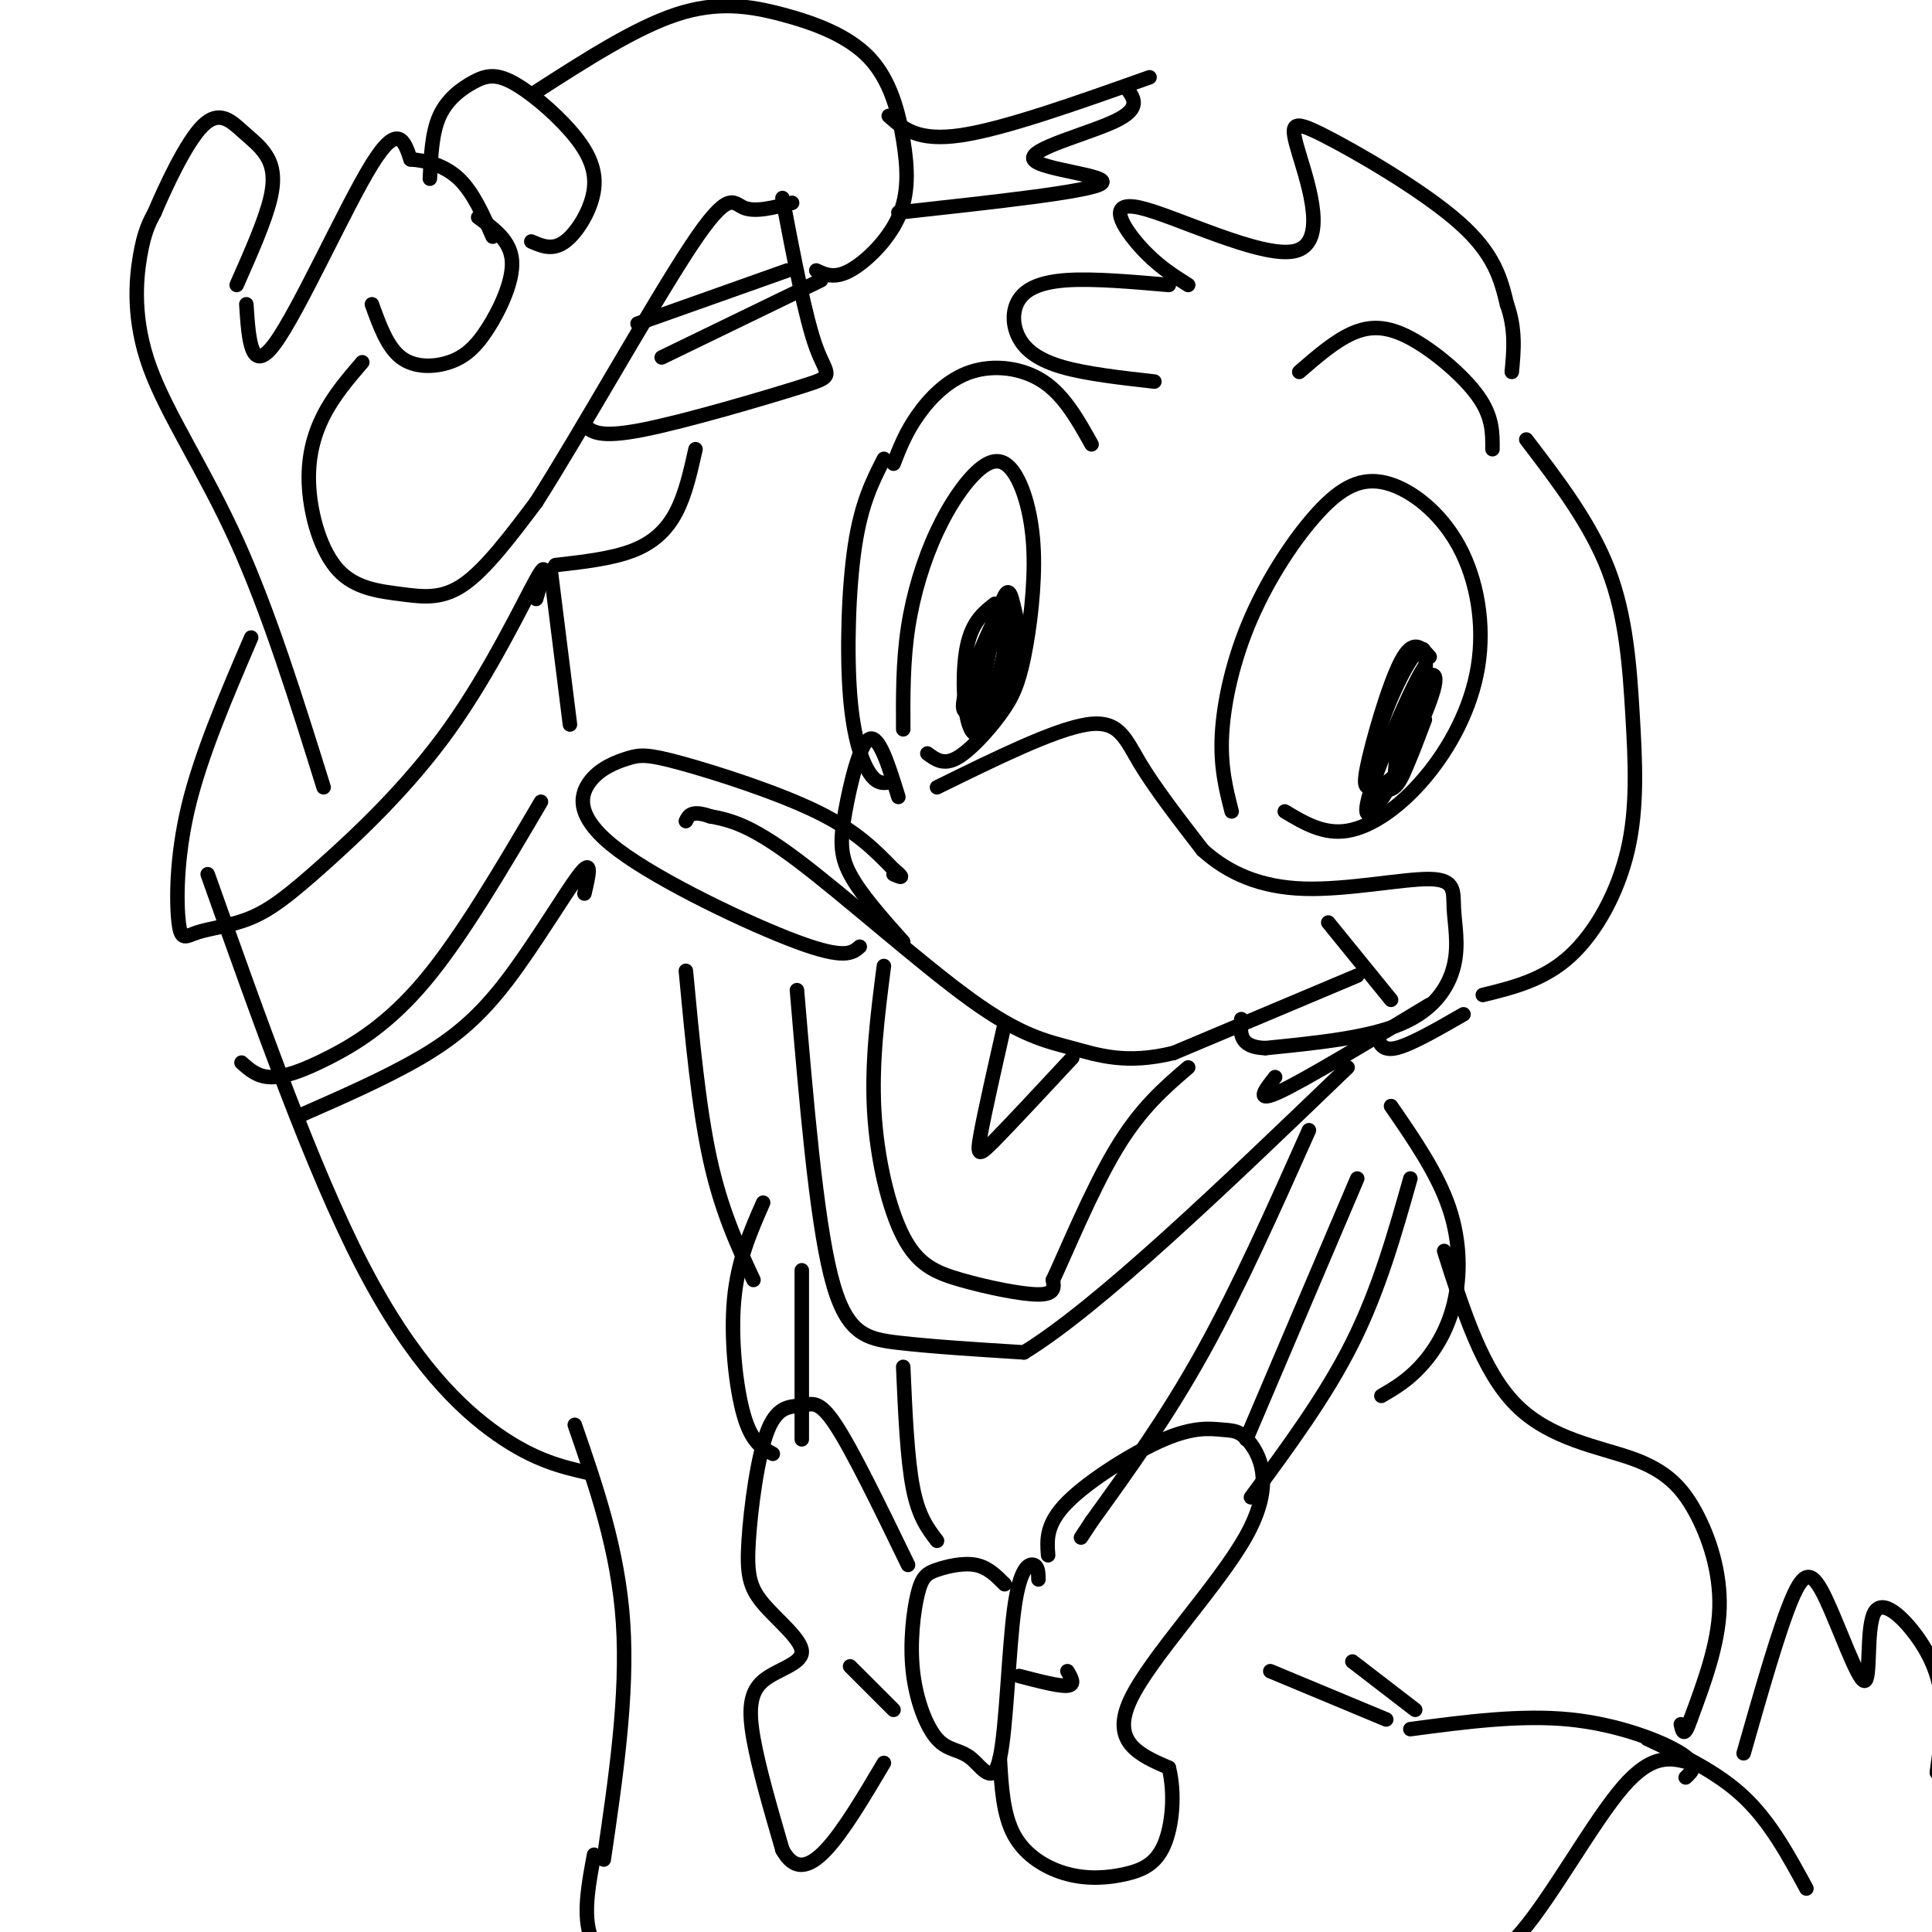 <svg viewBox='0 0 400 400' version='1.1' xmlns='http://www.w3.org/2000/svg' xmlns:xlink='http://www.w3.org/1999/xlink'><g fill='none' stroke='rgb(0,0,0)' stroke-width='3' stroke-linecap='round' stroke-linejoin='round'><path d='M185,96c1.256,-3.226 2.512,-6.452 5,-10c2.488,-3.548 6.208,-7.417 11,-9c4.792,-1.583 10.655,-0.881 15,2c4.345,2.881 7.173,7.940 10,13'/><path d='M187,151c-0.031,-6.990 -0.062,-13.980 1,-21c1.062,-7.020 3.219,-14.072 6,-20c2.781,-5.928 6.188,-10.734 9,-13c2.812,-2.266 5.030,-1.992 7,1c1.970,2.992 3.694,8.702 4,16c0.306,7.298 -0.805,16.183 -2,22c-1.195,5.817 -2.476,8.566 -5,12c-2.524,3.434 -6.293,7.553 -9,9c-2.707,1.447 -4.354,0.224 -6,-1'/><path d='M206,125c-2.523,1.959 -5.046,3.918 -6,10c-0.954,6.082 -0.341,16.286 2,17c2.341,0.714 6.408,-8.064 8,-14c1.592,-5.936 0.709,-9.032 0,-12c-0.709,-2.968 -1.242,-5.809 -3,0c-1.758,5.809 -4.739,20.268 -4,23c0.739,2.732 5.199,-6.265 7,-12c1.801,-5.735 0.943,-8.210 0,-9c-0.943,-0.790 -1.972,0.105 -3,1'/><path d='M207,129c-1.673,3.569 -4.354,11.992 -5,17c-0.646,5.008 0.744,6.600 3,0c2.256,-6.600 5.376,-21.392 4,-22c-1.376,-0.608 -7.250,12.969 -9,19c-1.750,6.031 0.625,4.515 3,3'/><path d='M255,168c-1.185,-4.646 -2.369,-9.293 -2,-16c0.369,-6.707 2.292,-15.475 6,-24c3.708,-8.525 9.200,-16.806 14,-22c4.800,-5.194 8.908,-7.300 14,-6c5.092,1.300 11.168,6.006 15,13c3.832,6.994 5.419,16.277 4,25c-1.419,8.723 -5.844,16.887 -11,23c-5.156,6.113 -11.045,10.175 -16,11c-4.955,0.825 -8.978,-1.588 -13,-4'/><path d='M296,136c-1.718,-1.972 -3.437,-3.944 -6,1c-2.563,4.944 -5.971,16.805 -7,22c-1.029,5.195 0.321,3.725 2,4c1.679,0.275 3.686,2.294 6,-4c2.314,-6.294 4.934,-20.901 4,-24c-0.934,-3.099 -5.421,5.311 -8,12c-2.579,6.689 -3.248,11.659 -3,14c0.248,2.341 1.413,2.053 3,1c1.587,-1.053 3.596,-2.872 5,-7c1.404,-4.128 2.202,-10.564 3,-17'/><path d='M295,138c-2.030,2.618 -8.605,17.663 -11,25c-2.395,7.337 -0.611,6.966 3,1c3.611,-5.966 9.050,-17.527 10,-22c0.950,-4.473 -2.591,-1.858 -5,4c-2.409,5.858 -3.688,14.959 -3,16c0.688,1.041 3.344,-5.980 6,-13'/><path d='M269,77c3.690,-3.202 7.381,-6.405 11,-8c3.619,-1.595 7.167,-1.583 12,1c4.833,2.583 10.952,7.738 14,12c3.048,4.262 3.024,7.631 3,11'/><path d='M242,59c-7.785,-0.676 -15.569,-1.352 -21,-1c-5.431,0.352 -8.507,1.734 -10,4c-1.493,2.266 -1.402,5.418 0,8c1.402,2.582 4.115,4.595 9,6c4.885,1.405 11.943,2.203 19,3'/><path d='M246,59c-3.268,-2.057 -6.535,-4.113 -10,-8c-3.465,-3.887 -7.127,-9.604 0,-8c7.127,1.604 25.042,10.529 32,9c6.958,-1.529 2.958,-13.513 1,-20c-1.958,-6.487 -1.873,-7.477 5,-4c6.873,3.477 20.535,11.422 28,18c7.465,6.578 8.732,11.789 10,17'/><path d='M312,63c1.833,5.167 1.417,9.583 1,14'/><path d='M316,91c6.656,8.700 13.311,17.400 17,27c3.689,9.600 4.411,20.099 5,30c0.589,9.901 1.043,19.204 -1,28c-2.043,8.796 -6.584,17.085 -12,22c-5.416,4.915 -11.708,6.458 -18,8'/><path d='M194,163c12.156,-5.978 24.311,-11.956 31,-13c6.689,-1.044 7.911,2.844 11,8c3.089,5.156 8.044,11.578 13,18'/><path d='M249,176c5.265,4.776 11.927,7.716 21,8c9.073,0.284 20.558,-2.087 26,-2c5.442,0.087 4.840,2.632 5,6c0.160,3.368 1.082,7.561 0,12c-1.082,4.439 -4.166,9.126 -11,12c-6.834,2.874 -17.417,3.937 -28,5'/><path d='M262,217c-5.500,-0.167 -5.250,-3.083 -5,-6'/><path d='M186,165c-2.006,-6.464 -4.012,-12.929 -6,-12c-1.988,0.929 -3.958,9.250 -5,15c-1.042,5.750 -1.155,8.929 1,13c2.155,4.071 6.577,9.036 11,14'/><path d='M275,191c0.000,0.000 13.000,16.000 13,16'/><path d='M281,202c0.000,0.000 -38.000,16.000 -38,16'/><path d='M243,218c-9.879,2.421 -15.576,0.474 -21,-1c-5.424,-1.474 -10.576,-2.474 -21,-10c-10.424,-7.526 -26.121,-21.579 -36,-29c-9.879,-7.421 -13.939,-8.211 -18,-9'/><path d='M147,169c-3.833,-1.333 -4.417,-0.167 -5,1'/><path d='M178,196c-1.542,1.343 -3.083,2.685 -13,-1c-9.917,-3.685 -28.209,-12.399 -37,-19c-8.791,-6.601 -8.082,-11.089 -6,-14c2.082,-2.911 5.538,-4.244 8,-5c2.462,-0.756 3.932,-0.934 11,1c7.068,1.934 19.734,5.981 28,10c8.266,4.019 12.133,8.009 16,12'/><path d='M185,180c2.667,2.167 1.333,1.583 0,1'/><path d='M183,200c-1.284,9.979 -2.568,19.959 -2,30c0.568,10.041 2.987,20.145 6,26c3.013,5.855 6.619,7.461 12,9c5.381,1.539 12.537,3.011 16,3c3.463,-0.011 3.231,-1.506 3,-3'/><path d='M218,265c2.689,-5.711 7.911,-18.489 13,-27c5.089,-8.511 10.044,-12.756 15,-17'/><path d='M208,212c-2.089,9.222 -4.178,18.444 -5,23c-0.822,4.556 -0.378,4.444 3,1c3.378,-3.444 9.689,-10.222 16,-17'/><path d='M165,205c1.978,23.400 3.956,46.800 7,59c3.044,12.200 7.156,13.200 14,14c6.844,0.800 16.422,1.400 26,2'/><path d='M212,280c15.500,-9.500 41.250,-34.250 67,-59'/><path d='M288,229c4.798,6.964 9.595,13.929 12,21c2.405,7.071 2.417,14.250 1,20c-1.417,5.750 -4.262,10.071 -7,13c-2.738,2.929 -5.369,4.464 -8,6'/><path d='M271,234c-7.250,16.250 -14.500,32.500 -22,46c-7.500,13.500 -15.250,24.250 -23,35'/><path d='M226,315c-3.833,5.833 -1.917,2.917 0,0'/><path d='M217,322c-0.247,-3.239 -0.493,-6.477 4,-11c4.493,-4.523 13.726,-10.330 20,-13c6.274,-2.670 9.590,-2.202 12,-2c2.410,0.202 3.914,0.136 6,3c2.086,2.864 4.754,8.656 -1,19c-5.754,10.344 -19.930,25.241 -24,34c-4.070,8.759 1.965,11.379 8,14'/><path d='M242,366c1.346,5.446 0.712,12.062 -1,16c-1.712,3.938 -4.500,5.200 -8,6c-3.500,0.800 -7.712,1.138 -12,0c-4.288,-1.138 -8.654,-3.754 -11,-8c-2.346,-4.246 -2.673,-10.123 -3,-16'/><path d='M208,328c-1.735,-1.753 -3.471,-3.506 -6,-4c-2.529,-0.494 -5.852,0.270 -8,1c-2.148,0.730 -3.123,1.426 -4,5c-0.877,3.574 -1.657,10.027 -1,16c0.657,5.973 2.750,11.465 5,14c2.250,2.535 4.655,2.113 7,4c2.345,1.887 4.628,6.083 6,0c1.372,-6.083 1.831,-22.445 3,-31c1.169,-8.555 3.048,-9.301 4,-9c0.952,0.301 0.976,1.651 1,3'/><path d='M211,347c4.167,1.083 8.333,2.167 10,2c1.667,-0.167 0.833,-1.583 0,-3'/><path d='M188,324c-5.726,-11.816 -11.452,-23.632 -15,-29c-3.548,-5.368 -4.917,-4.288 -7,-4c-2.083,0.288 -4.880,-0.216 -7,5c-2.120,5.216 -3.564,16.153 -4,23c-0.436,6.847 0.134,9.603 3,13c2.866,3.397 8.026,7.436 8,10c-0.026,2.564 -5.238,3.652 -8,6c-2.762,2.348 -3.075,5.957 -2,12c1.075,6.043 3.537,14.522 6,23'/><path d='M162,383c2.400,4.378 5.400,3.822 9,0c3.600,-3.822 7.800,-10.911 12,-18'/><path d='M176,345c0.000,0.000 9.000,9.000 9,9'/><path d='M187,283c0.417,9.500 0.833,19.000 2,25c1.167,6.000 3.083,8.500 5,11'/><path d='M299,259c3.967,12.490 7.933,24.979 15,32c7.067,7.021 17.234,8.573 24,11c6.766,2.427 10.129,5.730 13,11c2.871,5.270 5.249,12.506 5,20c-0.249,7.494 -3.124,15.247 -6,23'/><path d='M350,356c-1.333,4.000 -1.667,2.500 -2,1'/><path d='M292,358c11.400,-1.511 22.800,-3.022 33,-2c10.200,1.022 19.200,4.578 23,7c3.800,2.422 2.400,3.711 1,5'/><path d='M293,354c0.000,0.000 -13.000,-10.000 -13,-10'/><path d='M287,356c0.000,0.000 -24.000,-10.000 -24,-10'/><path d='M341,360c7.250,3.417 14.500,6.833 20,12c5.500,5.167 9.250,12.083 13,19'/><path d='M361,363c3.677,-12.890 7.354,-25.780 10,-32c2.646,-6.220 4.262,-5.770 7,0c2.738,5.770 6.598,16.861 8,17c1.402,0.139 0.345,-10.674 2,-14c1.655,-3.326 6.023,0.835 9,5c2.977,4.165 4.565,8.333 5,13c0.435,4.667 -0.282,9.834 -1,15'/><path d='M122,305c-5.622,-1.289 -11.244,-2.578 -19,-8c-7.756,-5.422 -17.644,-14.978 -28,-35c-10.356,-20.022 -21.178,-50.511 -32,-81'/><path d='M52,132c-5.216,12.147 -10.431,24.295 -13,35c-2.569,10.705 -2.490,19.969 -2,24c0.490,4.031 1.391,2.831 4,2c2.609,-0.831 6.926,-1.292 11,-3c4.074,-1.708 7.907,-4.664 15,-11c7.093,-6.336 17.448,-16.052 26,-28c8.552,-11.948 15.301,-26.128 18,-31c2.699,-4.872 1.350,-0.436 0,4'/><path d='M114,118c0.000,0.000 4.000,32.000 4,32'/><path d='M142,201c1.333,14.167 2.667,28.333 5,39c2.333,10.667 5.667,17.833 9,25'/><path d='M50,220c1.631,1.464 3.262,2.929 6,3c2.738,0.071 6.583,-1.250 12,-4c5.417,-2.750 12.405,-6.929 20,-16c7.595,-9.071 15.798,-23.036 24,-37'/><path d='M62,231c8.970,-3.940 17.940,-7.881 25,-12c7.060,-4.119 12.208,-8.417 18,-16c5.792,-7.583 12.226,-18.452 15,-22c2.774,-3.548 1.887,0.226 1,4'/><path d='M119,295c4.500,13.000 9.000,26.000 10,41c1.000,15.000 -1.500,32.000 -4,49'/><path d='M158,249c-2.622,5.956 -5.244,11.911 -6,20c-0.756,8.089 0.356,18.311 2,24c1.644,5.689 3.822,6.844 6,8'/><path d='M166,263c0.000,0.000 0.000,35.000 0,35'/><path d='M258,298c0.000,0.000 23.000,-54.000 23,-54'/><path d='M259,310c7.750,-10.500 15.500,-21.000 21,-32c5.500,-11.000 8.750,-22.500 12,-34'/><path d='M67,163c-5.649,-18.113 -11.298,-36.226 -18,-51c-6.702,-14.774 -14.458,-26.208 -18,-36c-3.542,-9.792 -2.869,-17.940 -2,-23c0.869,-5.060 1.935,-7.030 3,-9'/><path d='M32,44c2.315,-5.472 6.601,-14.651 10,-18c3.399,-3.349 5.911,-0.867 8,1c2.089,1.867 3.755,3.118 5,5c1.245,1.882 2.070,4.395 1,9c-1.070,4.605 -4.035,11.303 -7,18'/><path d='M51,63c0.489,7.467 0.978,14.933 6,8c5.022,-6.933 14.578,-28.267 20,-37c5.422,-8.733 6.711,-4.867 8,-1'/><path d='M85,33c3.156,0.200 7.044,1.200 10,4c2.956,2.800 4.978,7.400 7,12'/><path d='M77,63c1.595,4.421 3.190,8.842 6,11c2.810,2.158 6.836,2.053 10,1c3.164,-1.053 5.467,-3.053 8,-7c2.533,-3.947 5.295,-9.842 5,-14c-0.295,-4.158 -3.648,-6.579 -7,-9'/><path d='M89,37c0.211,-4.763 0.423,-9.526 2,-13c1.577,-3.474 4.521,-5.658 7,-7c2.479,-1.342 4.493,-1.843 8,0c3.507,1.843 8.507,6.030 12,10c3.493,3.970 5.479,7.723 5,12c-0.479,4.277 -3.423,9.079 -6,11c-2.577,1.921 -4.789,0.960 -7,0'/><path d='M75,75c-2.944,3.429 -5.887,6.857 -8,11c-2.113,4.143 -3.395,9.000 -3,15c0.395,6.000 2.467,13.144 6,17c3.533,3.856 8.528,4.423 13,5c4.472,0.577 8.421,1.165 13,-2c4.579,-3.165 9.790,-10.082 15,-17'/><path d='M111,104c9.024,-14.155 24.083,-41.042 32,-53c7.917,-11.958 8.690,-8.988 11,-8c2.310,0.988 6.155,-0.006 10,-1'/><path d='M121,88c1.470,1.387 2.940,2.774 12,1c9.060,-1.774 25.708,-6.708 33,-9c7.292,-2.292 5.226,-1.940 3,-8c-2.226,-6.060 -4.613,-18.530 -7,-31'/><path d='M163,56c0.000,0.000 -31.000,11.000 -31,11'/><path d='M137,74c0.000,0.000 33.000,-16.000 33,-16'/><path d='M111,19c10.257,-6.599 20.515,-13.198 29,-16c8.485,-2.802 15.198,-1.807 22,0c6.802,1.807 13.693,4.426 18,9c4.307,4.574 6.031,11.102 7,17c0.969,5.898 1.184,11.165 -1,16c-2.184,4.835 -6.767,9.239 -10,11c-3.233,1.761 -5.117,0.881 -7,0'/><path d='M184,24c3.000,2.667 6.000,5.333 15,4c9.000,-1.333 24.000,-6.667 39,-12'/><path d='M186,44c19.827,-2.167 39.655,-4.333 42,-6c2.345,-1.667 -12.792,-2.833 -14,-5c-1.208,-2.167 11.512,-5.333 17,-8c5.488,-2.667 3.744,-4.833 2,-7'/><path d='M115,117c5.844,-0.667 11.689,-1.333 16,-3c4.311,-1.667 7.089,-4.333 9,-8c1.911,-3.667 2.956,-8.333 4,-13'/><path d='M183,95c-2.327,4.565 -4.655,9.131 -6,18c-1.345,8.869 -1.708,22.042 -1,31c0.708,8.958 2.488,13.702 4,16c1.512,2.298 2.756,2.149 4,2'/><path d='M303,210c-5.500,3.167 -11.000,6.333 -14,7c-3.000,0.667 -3.500,-1.167 -4,-3'/><path d='M296,208c-12.833,7.750 -25.667,15.500 -31,18c-5.333,2.500 -3.167,-0.250 -1,-3'/><path d='M123,384c-1.083,5.750 -2.167,11.500 -1,16c1.167,4.500 4.583,7.750 8,11'/><path d='M350,365c-3.923,-1.065 -7.845,-2.131 -14,5c-6.155,7.131 -14.542,22.458 -21,30c-6.458,7.542 -10.988,7.298 -15,7c-4.012,-0.298 -7.506,-0.649 -11,-1'/></g>
</svg>